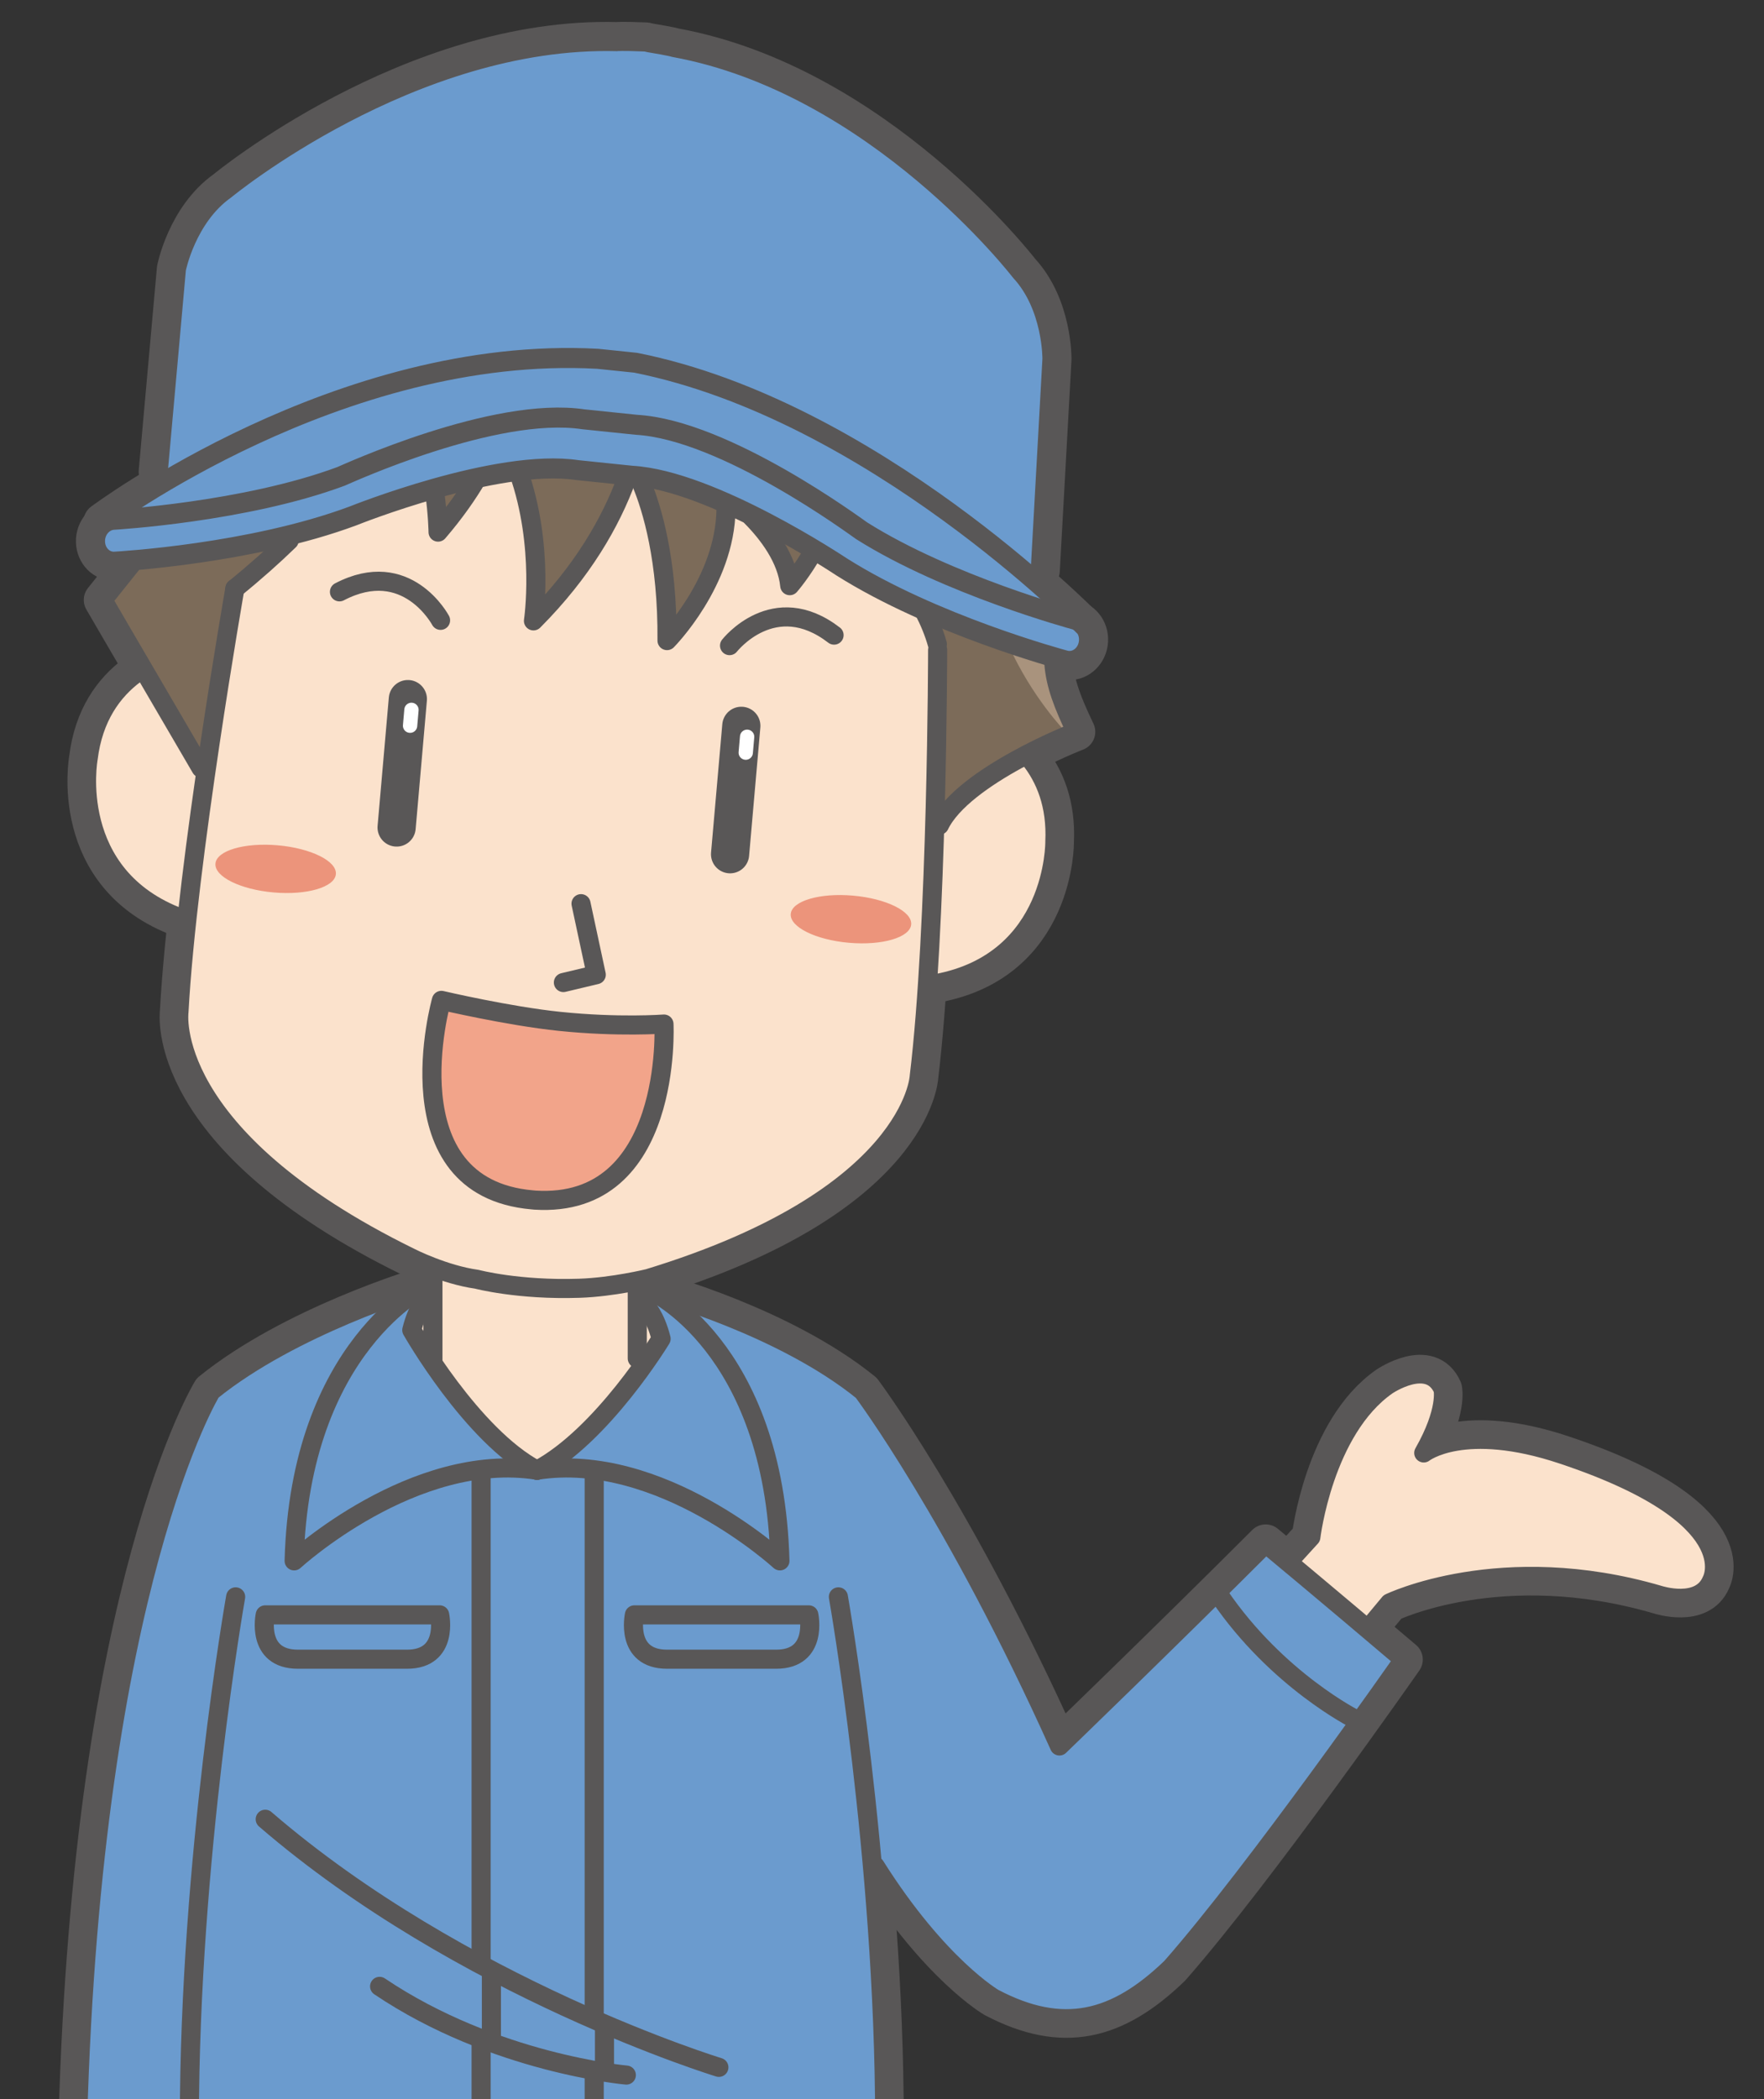 <?xml version="1.0" encoding="utf-8"?>
<!-- Generator: Adobe Illustrator 16.0.4, SVG Export Plug-In . SVG Version: 6.00 Build 0)  -->
<!DOCTYPE svg PUBLIC "-//W3C//DTD SVG 1.1//EN" "http://www.w3.org/Graphics/SVG/1.1/DTD/svg11.dtd">
<svg version="1.1" id="レイヤー_1" xmlns="http://www.w3.org/2000/svg" xmlns:xlink="http://www.w3.org/1999/xlink" x="0px"
	 y="0px" width="231px" height="274.816px" viewBox="0 0 231 274.816" enable-background="new 0 0 231 274.816"
	 xml:space="preserve">
<rect x="0" y="0" width="231" height="274.816" fill="#333333" stroke="none"/>
<g>
	<defs>
		<rect id="SVGID_1_" width="231" height="282.992"/>
	</defs>
	<clipPath id="SVGID_2_">
		<use xlink:href="#SVGID_1_"  overflow="visible"/>
	</clipPath>
	<g clip-path="url(#SVGID_2_)">
		<g>
			<path fill="none" stroke="#595757" stroke-width="5" stroke-linecap="round" stroke-linejoin="round" d="M136.284,74.689
				l1.533-27.683c0,0,0.088-6.897-4.149-11.482c0,0-18.88-24.534-45.396-29.359c0,0-0.229-0.122-3.276-0.63l-0.42-0.098
				c-3.291-0.136-3.765-0.047-3.765-0.047c-26.943-0.725-51.348,19.43-51.348,19.43c-5.088,3.616-6.421,10.386-6.421,10.386
				l-2.383,26.565"/>
		</g>
		<path fill="none" stroke="#595757" stroke-width="5" stroke-linecap="round" stroke-linejoin="round" d="M112.837,69.487
			c11.29,7.121,27.744,11.587,27.91,11.631c1.335,0.36,2.133,1.846,1.78,3.319c-0.354,1.471-1.725,2.375-3.06,2.018
			c-0.699-0.19-17.288-4.684-29.245-12.231c-0.228-0.15-16.99-11.33-27.471-11.937l-7.151-0.741
			c-10.485-1.574-29.189,5.925-29.38,6.001c-13.315,4.955-30.474,5.948-31.196,5.987c-1.382,0.077-2.539-1.089-2.581-2.603
			c-0.041-1.515,1.043-2.805,2.428-2.882c0.168-0.01,17.189-1,29.768-5.675c0.747-0.304,20.135-9.226,31.758-7.479l6.941,0.719
			C94.971,56.283,112.109,68.998,112.837,69.487z"/>
		<path fill="none" stroke="#595757" stroke-width="5" stroke-linecap="round" stroke-linejoin="round" d="M13.423,68.332
			c0,0,31.006-23.213,64.844-21.359l4.976,0.517c30.959,6.163,58.634,34.409,58.634,34.409"/>
		<path fill="none" stroke="#595757" stroke-width="5" stroke-linecap="round" stroke-linejoin="round" d="M30.76,77.044
			c0,0-6.26,35.718-7.324,55.426c0,0-2.239,16.241,30.349,32.188c0,0,4.362,2.222,8.662,2.822c0,0,5.435,1.445,13.433,1.177
			c4.395-0.146,9.016-1.279,9.016-1.279c34.713-10.583,35.478-26.428,35.478-26.428c2.376-19.593,2.411-55.856,2.411-55.856"/>
		<g>
			<path fill="none" stroke="#595757" stroke-width="5" stroke-linecap="round" stroke-linejoin="round" d="M134.839,99.287
				c2.067,2.582,3.521,6.112,3.296,10.906c0,0,0.197,15.655-15.521,18.576"/>
			<path fill="none" stroke="#595757" stroke-width="5" stroke-linecap="round" stroke-linejoin="round" d="M17.681,88.249
				c-2.935,2.181-5.469,5.625-6.136,11.047c0,0-2.829,15.399,12.176,20.922"/>
		</g>
		<polyline fill="none" stroke="#595757" stroke-width="5" stroke-linecap="round" stroke-linejoin="round" points="76.086,118.307 
			78.081,127.606 73.779,128.631 		"/>
		<path fill="none" stroke="#595757" stroke-width="5" stroke-linecap="round" stroke-linejoin="round" d="M69.702,157.085
			c-18.823-1.646-12.119-26.667-12.119-26.667s9.009,2.607,15.71,3.298c7.732,0.799,13.818-0.174,13.818-0.174
			s1.082,24.72-17.058,23.576L69.702,157.085z"/>
		<g>
			<path fill="none" stroke="#595757" stroke-width="5" stroke-linecap="round" stroke-linejoin="round" d="M57.693,81.214
				c0,0-4.417-8.341-13.24-3.73"/>
			<path fill="none" stroke="#595757" stroke-width="5" stroke-linecap="round" stroke-linejoin="round" d="M95.535,84.524
				c0,0,5.798-7.446,13.688-1.375"/>
		</g>
		<path fill="none" stroke="#595757" stroke-width="5" stroke-linecap="round" stroke-linejoin="round" d="M98.406,67.66
			c2.175,2.205,4.655,5.442,5.014,9.015c0,0,1.562-1.783,3.128-4.559"/>
		<path fill="none" stroke="#595757" stroke-width="5" stroke-linecap="round" stroke-linejoin="round" d="M84.043,63.345
			c1.309,3.17,3.391,9.905,3.306,20.521c0,0,7.601-7.651,7.725-17.202"/>
		<path fill="none" stroke="#595757" stroke-width="5" stroke-linecap="round" stroke-linejoin="round" d="M120.986,79.944
			c0.719,1.377,1.327,2.843,1.763,4.387"/>
		<path fill="none" stroke="#595757" stroke-width="5" stroke-linecap="round" stroke-linejoin="round" d="M37.869,70.751
			c-2.088,2.026-4.449,4.136-7.109,6.293"/>
		<path fill="none" stroke="#595757" stroke-width="5" stroke-linecap="round" stroke-linejoin="round" d="M62.437,62.653
			c-1.196,2.021-2.842,4.416-5.071,7.01c0,0-0.026-2.302-0.461-5.36"/>
		<path fill="none" stroke="#595757" stroke-width="5" stroke-linecap="round" stroke-linejoin="round" d="M82.07,62.658
			c-2.095,5.718-5.796,12.186-12.212,18.625c0,0,1.475-9.773-1.95-19.479"/>
		<path fill="none" stroke="#595757" stroke-width="5" stroke-linecap="round" stroke-linejoin="round" d="M138.003,86.824
			c0.22,2.888,1.25,5.47,2.925,8.981c0,0-14.77,5.724-17.912,12.233"/>
		<path fill="none" stroke="#595757" stroke-width="5" stroke-linecap="round" stroke-linejoin="round" d="M26.323,100.557
			c-5.485-9.419-10.107-17.272-12.852-22.014l3.75-4.688"/>
		
			<line fill="none" stroke="#595757" stroke-width="5" stroke-linecap="round" stroke-linejoin="round" x1="83.452" y1="168.501" x2="83.452" y2="177.842"/>
		
			<line fill="none" stroke="#595757" stroke-width="5" stroke-linecap="round" stroke-linejoin="round" x1="56.694" y1="167.393" x2="56.694" y2="178.345"/>
		<path fill="none" stroke="#595757" stroke-width="5" stroke-linecap="round" stroke-linejoin="round" d="M84.553,170.977
			c0,0,1.263,1.265,2.02,4.292c0,0-7.664,12.671-16.248,17.212"/>
		<path fill="none" stroke="#595757" stroke-width="5" stroke-linecap="round" stroke-linejoin="round" d="M55.942,169.839
			c0,0-1.263,1.26-2.019,4.292c0,0,7.819,13.809,16.4,18.35"/>
		<path fill="none" stroke="#595757" stroke-width="5" stroke-linecap="round" stroke-linejoin="round" d="M85.07,168.906
			c0,0,16.307,7.168,17.063,35.439c0,0-15.651-14.39-31.81-11.865"/>
		<path fill="none" stroke="#595757" stroke-width="5" stroke-linecap="round" stroke-linejoin="round" d="M55.942,168.281
			c0,0-16.667,7.793-17.425,36.064c0,0,15.652-14.39,31.807-11.865"/>
		<path fill="none" stroke="#595757" stroke-width="5" stroke-linecap="round" stroke-linejoin="round" d="M86.079,169.155
			c0,0,16.306,4.395,26.909,12.979c0,0,12.117,16.152,25.748,46.445c0,0,14.389-13.882,27.011-26.504c0,0,7.974,6.609,18.071,15.19
			c0,0-19.334,27.693-30.44,40.315c-7.373,7.116-14.247,8.747-23.224,4.04c0,0-7.273-4.199-15.555-17.324"/>
		<path fill="none" stroke="#595757" stroke-width="5" stroke-linecap="round" stroke-linejoin="round" d="M30.859,209.058
			c0,0-6.06,34.331-6.06,68.665h91.05c0-34.334-6.06-68.665-6.06-68.665"/>
		<path fill="none" stroke="#595757" stroke-width="5" stroke-linecap="round" stroke-linejoin="round" d="M54.932,168.535
			c0,0-16.665,5.015-27.268,13.599c0,0-15.569,25.327-17.503,95.589h15.229"/>
		<path fill="none" stroke="#595757" stroke-width="5" stroke-linecap="round" stroke-linejoin="round" d="M177.508,225.093
			c0,0-10.246-5.093-17.819-16.201"/>
		
			<line fill="none" stroke="#595757" stroke-width="5" stroke-linecap="round" stroke-linejoin="round" x1="77.812" y1="271.157" x2="77.812" y2="277.386"/>
		
			<line fill="none" stroke="#595757" stroke-width="5" stroke-linecap="round" stroke-linejoin="round" x1="79.16" y1="265.267" x2="79.16" y2="271.157"/>
		
			<line fill="none" stroke="#595757" stroke-width="5" stroke-linecap="round" stroke-linejoin="round" x1="77.812" y1="192.903" x2="77.812" y2="264.087"/>
		
			<line fill="none" stroke="#595757" stroke-width="5" stroke-linecap="round" stroke-linejoin="round" x1="63.003" y1="266.948" x2="63.003" y2="277.386"/>
		
			<line fill="none" stroke="#595757" stroke-width="5" stroke-linecap="round" stroke-linejoin="round" x1="64.351" y1="258.032" x2="64.351" y2="266.616"/>
		
			<line fill="none" stroke="#595757" stroke-width="5" stroke-linecap="round" stroke-linejoin="round" x1="63.003" y1="192.903" x2="63.003" y2="256.855"/>
		<path fill="none" stroke="#595757" stroke-width="5" stroke-linecap="round" stroke-linejoin="round" d="M94.139,270.654
			c0,0-33.66-10.269-59.407-32.48"/>
		<path fill="none" stroke="#595757" stroke-width="5" stroke-linecap="round" stroke-linejoin="round" d="M82.021,271.665
			c0,0-17.334-1.516-32.312-11.613"/>
		<path fill="none" stroke="#595757" stroke-width="5" stroke-linecap="round" stroke-linejoin="round" d="M168.922,204.243
			l2.737-3.003c0,0,1.661-14.058,9.991-19.863c0,0,5.47-3.703,7.322,0.503c0,0,0.641,2.767-2.529,8.338
			c0,0,5.188-4.131,18.157,0.192c24.241,8.081,19.555,16.482,19.555,16.482c-1.515,3.703-6.899,1.936-6.899,1.936
			c-20.701-6.06-35.288,1.033-35.288,1.033l-2.524,3.029"/>
		<path fill="none" stroke="#595757" stroke-width="5" stroke-linecap="round" stroke-linejoin="round" d="M83.074,211.416
			c0,0-1.263,5.806,4.289,5.806h14.266c5.554,0,4.289-5.806,4.289-5.806H83.074z"/>
		<path fill="none" stroke="#595757" stroke-width="5" stroke-linecap="round" stroke-linejoin="round" d="M34.731,211.416
			c0,0-1.263,5.806,4.292,5.806h14.263c5.552,0,4.292-5.806,4.292-5.806H34.731z"/>
		<path fill="#FBE2CC" d="M169.038,203.689l10.923,9.929l1.788-3.374c0,0,17.069-7.456,36.444-1.311c0,0,7.348,1.784,6.355-4.766
			c0,0-10.73-18.255-37.086-14.297c0,0,6.043-11.98-5.416-8.958c0,0-8.044,5.896-10.626,19.8L169.038,203.689z"/>
		<path fill="#6B9BCE" d="M10.205,277.681h105.876l-1.848-32.915l12.085,14.478c0,0,10.729,11.875,26.146,0.107l30.936-41.772
			l-18.02-15.312l-26.757,26.023c0,0-17.685-36.146-25.536-46.023c0,0-17.27-11.979-24.867-12.487l-4.3-0.428l2.397,6.455
			l-8.23,11.199l-7.768,4.895l-10.149-8.174l-6.519-9.443l3.047-4.248l-0.486-2.041c0,0-22.199,7.527-28.952,13.774
			C27.261,181.768,11.219,210.813,10.205,277.681z"/>
		<path fill="#FBE2CC" d="M83.506,167.793l0.625,3.75l1.875,3.594l-7.031,10.156l-9.219,7.188l-10.625-9.844l-5.469-8.75l3.75-7.812
			c0,0-36.25-14.375-34.531-34.844l1.406-10.938c0,0-16.25-4.219-12.812-21.25c0,0,2.5-8.906,7.031-11.719l8.75,13.75l3.438-23.906
			l7.5-7.344l18.75-5.312l0.469,5l5-6.719l5.938-0.938l2.188,11.719L69.6,80.605l7.969-8.594L82.1,61.855l1.875,0.781l2.188,10.938
			l0.938,9.688l5.312-6.094l2.812-10.781l3.438,1.406l4.688,7.969l3.281-3.438l13.906,7.969l2.344,4.531l-0.625,23.594l7.031-6.406
			l5.312-3.906c0,0,7.5,8.281,1.562,20.469c0,0-4.531,8.594-14.531,9.844l-0.938,12.344
			C120.693,140.762,117.725,158.73,83.506,167.793z"/>
		<path fill="#F2A48A" d="M86.831,133.585c0,0-18.313,1.277-29.612-3.188c0,0-6.924,26.789,12.85,26.789
			C70.068,157.186,87.014,160.647,86.831,133.585z"/>
		<polygon fill="#7C6B59" points="37.881,70.605 30.693,77.168 27.1,102.168 13.35,78.418 17.412,73.574 		"/>
		<polygon fill="#7C6B59" points="62.412,62.793 57.412,69.512 56.943,64.512 		"/>
		<polygon fill="#7C6B59" points="67.881,61.543 70.381,70.605 70.068,80.449 78.037,71.855 82.256,62.48 		"/>
		<polygon fill="#7C6B59" points="83.975,62.168 86.162,73.574 87.412,82.48 93.35,76.074 95.381,65.918 		"/>
		<polygon fill="#7C6B59" points="99.131,67.949 103.35,76.543 106.162,72.012 		"/>
		<path fill="#7C6B59" d="M121.162,79.98l1.719,4.844l-0.312,24.062l8.75-8.594l10-4.531l-3.438-9.531
			C137.881,86.23,129.912,83.887,121.162,79.98z"/>
		<path fill="#6B9BCE" d="M20.381,63.73l2.656-29.844l4.844-8.281c0,0,30.469-23.594,57.344-20.156c0,0,41.094,8.906,52.5,38.906
			l-1.562,31.406l5.469,5.781l0.469,2.656l-1.719,1.875l-3.594-0.625c0,0-10.156-2.344-35.625-16.406
			c0,0-20.938-12.656-42.812-5.781c0,0-39.844,14.688-45.938,8.281C12.412,71.543,10.068,68.887,20.381,63.73z"/>
		<path fill="#A9937D" d="M139.467,95.736c0,0-4.387-4.512-7.393-11.278l5.807,1.772L139.467,95.736z"/>
		<g>
			<path fill="none" stroke="#595757" stroke-width="2.621" stroke-linecap="round" stroke-linejoin="round" d="M136.284,74.689
				l1.533-27.683c0,0,0.088-6.897-4.149-11.482c0,0-18.88-24.534-45.396-29.359c0,0-0.229-0.122-3.276-0.63l-0.42-0.098
				c-3.291-0.136-3.765-0.047-3.765-0.047c-26.943-0.725-51.348,19.43-51.348,19.43c-5.088,3.616-6.421,10.386-6.421,10.386
				l-2.383,26.565"/>
		</g>
		<path fill="none" stroke="#595757" stroke-width="2.621" stroke-linecap="round" stroke-linejoin="round" d="M112.837,69.487
			c11.29,7.121,27.744,11.587,27.91,11.631c1.335,0.36,2.133,1.846,1.78,3.319c-0.354,1.471-1.725,2.375-3.06,2.018
			c-0.699-0.19-17.288-4.684-29.245-12.231c-0.228-0.15-16.99-11.33-27.471-11.937l-7.151-0.741
			c-10.485-1.574-29.189,5.925-29.38,6.001c-13.315,4.955-30.474,5.948-31.196,5.987c-1.382,0.077-2.539-1.089-2.581-2.603
			c-0.041-1.515,1.043-2.805,2.428-2.882c0.168-0.01,17.189-1,29.768-5.675c0.747-0.304,20.135-9.226,31.758-7.479l6.941,0.719
			C94.971,56.283,112.109,68.998,112.837,69.487z"/>
		<path fill="none" stroke="#595757" stroke-width="2.621" stroke-linecap="round" stroke-linejoin="round" d="M13.423,68.332
			c0,0,31.006-23.213,64.844-21.359l4.976,0.517c30.959,6.163,58.634,34.409,58.634,34.409"/>
		<g>
			<g>
				
					<line fill="none" stroke="#595757" stroke-width="5" stroke-linecap="round" stroke-linejoin="round" x1="97.078" y1="95.024" x2="95.605" y2="111.835"/>
				
					<line fill="none" stroke="#595757" stroke-width="5" stroke-linecap="round" stroke-linejoin="round" x1="53.41" y1="91.525" x2="51.938" y2="108.335"/>
			</g>
			
				<line fill="none" stroke="#FFFFFF" stroke-width="1.875" stroke-linecap="round" stroke-linejoin="round" x1="53.882" y1="92.934" x2="53.701" y2="95.009"/>
			
				<line fill="none" stroke="#FFFFFF" stroke-width="1.875" stroke-linecap="round" stroke-linejoin="round" x1="97.837" y1="96.458" x2="97.656" y2="98.534"/>
		</g>
		<path fill="none" stroke="#595757" stroke-width="2.5" stroke-linecap="round" stroke-linejoin="round" d="M30.76,77.044
			c0,0-6.26,35.718-7.324,55.426c0,0-2.239,16.241,30.349,32.188c0,0,4.362,2.222,8.662,2.822c0,0,5.435,1.445,13.433,1.177
			c4.395-0.146,9.016-1.279,9.016-1.279c34.713-10.583,35.478-26.428,35.478-26.428c2.376-19.593,2.411-55.856,2.411-55.856"/>
		<g>
			<path fill="none" stroke="#595757" stroke-width="2.5" stroke-linecap="round" stroke-linejoin="round" d="M134.839,99.287
				c2.067,2.582,3.521,6.112,3.296,10.906c0,0,0.197,15.655-15.521,18.576"/>
			<path fill="none" stroke="#595757" stroke-width="2.5" stroke-linecap="round" stroke-linejoin="round" d="M17.681,88.249
				c-2.935,2.181-5.469,5.625-6.136,11.047c0,0-2.829,15.399,12.176,20.922"/>
		</g>
		<polyline fill="none" stroke="#595757" stroke-width="2.5" stroke-linecap="round" stroke-linejoin="round" points="
			76.086,118.307 78.081,127.606 73.779,128.631 		"/>
		<path fill="none" stroke="#595757" stroke-width="2.5" stroke-linecap="round" stroke-linejoin="round" d="M69.702,157.085
			c-18.823-1.646-11.899-26.119-11.899-26.119s8.789,2.06,15.49,2.75c7.732,0.799,13.655,0.351,13.655,0.351
			s1.245,24.195-16.895,23.051L69.702,157.085z"/>
		<g>
			<path fill="none" stroke="#595757" stroke-width="2.5" stroke-linecap="round" stroke-linejoin="round" d="M57.693,81.214
				c0,0-4.417-8.341-13.24-3.73"/>
			<path fill="none" stroke="#595757" stroke-width="2.5" stroke-linecap="round" stroke-linejoin="round" d="M95.535,84.524
				c0,0,5.798-7.446,13.688-1.375"/>
		</g>
		<path fill="none" stroke="#595757" stroke-width="2.5" stroke-linecap="round" stroke-linejoin="round" d="M98.406,67.66
			c2.175,2.205,4.655,5.442,5.014,9.015c0,0,1.562-1.783,3.128-4.559"/>
		<path fill="none" stroke="#595757" stroke-width="2.5" stroke-linecap="round" stroke-linejoin="round" d="M84.043,63.345
			c1.309,3.17,3.391,9.905,3.306,20.521c0,0,7.601-7.651,7.725-17.202"/>
		<path fill="none" stroke="#595757" stroke-width="2.5" stroke-linecap="round" stroke-linejoin="round" d="M120.986,79.944
			c0.719,1.377,1.327,2.843,1.763,4.387"/>
		<path fill="none" stroke="#595757" stroke-width="2.5" stroke-linecap="round" stroke-linejoin="round" d="M37.869,70.751
			c-2.088,2.026-4.449,4.136-7.109,6.293"/>
		<path fill="none" stroke="#595757" stroke-width="2.5" stroke-linecap="round" stroke-linejoin="round" d="M62.437,62.653
			c-1.196,2.021-2.842,4.416-5.071,7.01c0,0-0.026-2.302-0.461-5.36"/>
		<path fill="none" stroke="#595757" stroke-width="2.5" stroke-linecap="round" stroke-linejoin="round" d="M82.07,62.658
			c-2.095,5.718-5.796,12.186-12.212,18.625c0,0,1.475-9.773-1.95-19.479"/>
		<path fill="none" stroke="#595757" stroke-width="2.5" stroke-linecap="round" stroke-linejoin="round" d="M138.003,86.824
			c0.22,2.888,1.25,5.47,2.925,8.981c0,0-14.77,5.724-17.912,12.233"/>
		<path fill="none" stroke="#595757" stroke-width="2.5" stroke-linecap="round" stroke-linejoin="round" d="M26.323,100.557
			c-5.485-9.419-10.107-17.272-12.852-22.014l3.75-4.688"/>
		
			<line fill="none" stroke="#595757" stroke-width="2.5" stroke-linecap="round" stroke-linejoin="round" x1="83.452" y1="168.501" x2="83.452" y2="177.842"/>
		
			<line fill="none" stroke="#595757" stroke-width="2.5" stroke-linecap="round" stroke-linejoin="round" x1="56.694" y1="167.393" x2="56.694" y2="178.345"/>
		<path fill="none" stroke="#595757" stroke-width="2.5" stroke-linecap="round" stroke-linejoin="round" d="M84.553,170.977
			c0,0,1.263,1.265,2.02,4.292c0,0-7.664,12.671-16.248,17.212"/>
		<path fill="none" stroke="#595757" stroke-width="2.5" stroke-linecap="round" stroke-linejoin="round" d="M55.942,169.839
			c0,0-1.263,1.26-2.019,4.292c0,0,7.819,13.809,16.4,18.35"/>
		<path fill="none" stroke="#595757" stroke-width="2.5" stroke-linecap="round" stroke-linejoin="round" d="M85.07,168.906
			c0,0,16.307,7.168,17.063,35.439c0,0-15.651-14.39-31.81-11.865"/>
		<path fill="none" stroke="#595757" stroke-width="2.5" stroke-linecap="round" stroke-linejoin="round" d="M55.942,168.281
			c0,0-16.667,7.793-17.425,36.064c0,0,15.652-14.39,31.807-11.865"/>
		<path fill="none" stroke="#595757" stroke-width="2.5" stroke-linecap="round" stroke-linejoin="round" d="M86.079,169.155
			c0,0,16.306,4.395,26.909,12.979c0,0,12.117,16.152,25.748,46.445c0,0,14.389-13.882,27.011-26.504c0,0,7.974,6.609,18.071,15.19
			c0,0-19.334,27.693-30.44,40.315c-7.373,7.116-14.247,8.747-23.224,4.04c0,0-7.273-4.199-15.555-17.324"/>
		<path fill="none" stroke="#595757" stroke-width="2.5" stroke-linecap="round" stroke-linejoin="round" d="M30.859,209.058
			c0,0-6.06,34.331-6.06,68.665h91.05c0-34.334-6.06-68.665-6.06-68.665"/>
		<path fill="none" stroke="#595757" stroke-width="2.5" stroke-linecap="round" stroke-linejoin="round" d="M54.932,168.535
			c0,0-16.665,5.015-27.268,13.599c0,0-15.569,25.327-17.503,95.589h15.229"/>
		<path fill="none" stroke="#595757" stroke-width="2.5" stroke-linecap="round" stroke-linejoin="round" d="M177.508,225.093
			c0,0-10.246-5.093-17.819-16.201"/>
		
			<line fill="none" stroke="#595757" stroke-width="2.5" stroke-linecap="round" stroke-linejoin="round" x1="77.812" y1="271.157" x2="77.812" y2="277.386"/>
		
			<line fill="none" stroke="#595757" stroke-width="2.5" stroke-linecap="round" stroke-linejoin="round" x1="79.16" y1="265.267" x2="79.16" y2="271.157"/>
		
			<line fill="none" stroke="#595757" stroke-width="2.5" stroke-linecap="round" stroke-linejoin="round" x1="77.812" y1="192.903" x2="77.812" y2="264.087"/>
		
			<line fill="none" stroke="#595757" stroke-width="2.5" stroke-linecap="round" stroke-linejoin="round" x1="63.003" y1="266.948" x2="63.003" y2="277.386"/>
		
			<line fill="none" stroke="#595757" stroke-width="2.5" stroke-linecap="round" stroke-linejoin="round" x1="64.351" y1="258.032" x2="64.351" y2="266.616"/>
		
			<line fill="none" stroke="#595757" stroke-width="2.5" stroke-linecap="round" stroke-linejoin="round" x1="63.003" y1="192.903" x2="63.003" y2="256.855"/>
		<path fill="none" stroke="#595757" stroke-width="2.5" stroke-linecap="round" stroke-linejoin="round" d="M94.139,270.654
			c0,0-33.66-10.269-59.407-32.48"/>
		<path fill="none" stroke="#595757" stroke-width="2.5" stroke-linecap="round" stroke-linejoin="round" d="M82.021,271.665
			c0,0-17.334-1.516-32.312-11.613"/>
		<path fill="none" stroke="#595757" stroke-width="2.5" stroke-linecap="round" stroke-linejoin="round" d="M168.922,204.243
			l2.737-3.003c0,0,1.661-14.058,9.991-19.863c0,0,5.47-3.703,7.322,0.503c0,0,0.641,2.767-2.529,8.338
			c0,0,5.188-4.131,18.157,0.192c24.241,8.081,19.555,16.482,19.555,16.482c-1.515,3.703-6.899,1.936-6.899,1.936
			c-20.701-6.06-35.288,1.033-35.288,1.033l-2.524,3.029"/>
		<path fill="none" stroke="#595757" stroke-width="2.5" stroke-linecap="round" stroke-linejoin="round" d="M83.074,211.416
			c0,0-1.263,5.806,4.289,5.806h14.266c5.554,0,4.289-5.806,4.289-5.806H83.074z"/>
		<path fill="none" stroke="#595757" stroke-width="2.5" stroke-linecap="round" stroke-linejoin="round" d="M34.731,211.416
			c0,0-1.263,5.806,4.292,5.806h14.263c5.552,0,4.292-5.806,4.292-5.806H34.731z"/>
		<path fill="#EC947B" d="M103.55,119.652c-0.149,1.703,3.262,3.395,7.617,3.775s8.007-0.692,8.155-2.396
			c0.149-1.704-3.26-3.395-7.618-3.777C107.352,116.874,103.699,117.949,103.55,119.652z"/>
		<path fill="#EC947B" d="M28.213,113.061c-0.151,1.704,3.262,3.396,7.617,3.777c4.355,0.382,8.008-0.693,8.154-2.396
			c0.151-1.703-3.262-3.396-7.617-3.777C32.014,110.285,28.361,111.356,28.213,113.061z"/>
	</g>
</g>
<g>
</g>
<g>
</g>
<g>
</g>
<g>
</g>
<g>
</g>
<g>
</g>
<g>
</g>
<g>
</g>
<g>
</g>
<g>
</g>
<g>
</g>
<g>
</g>
<g>
</g>
<g>
</g>
<g>
</g>
</svg>
